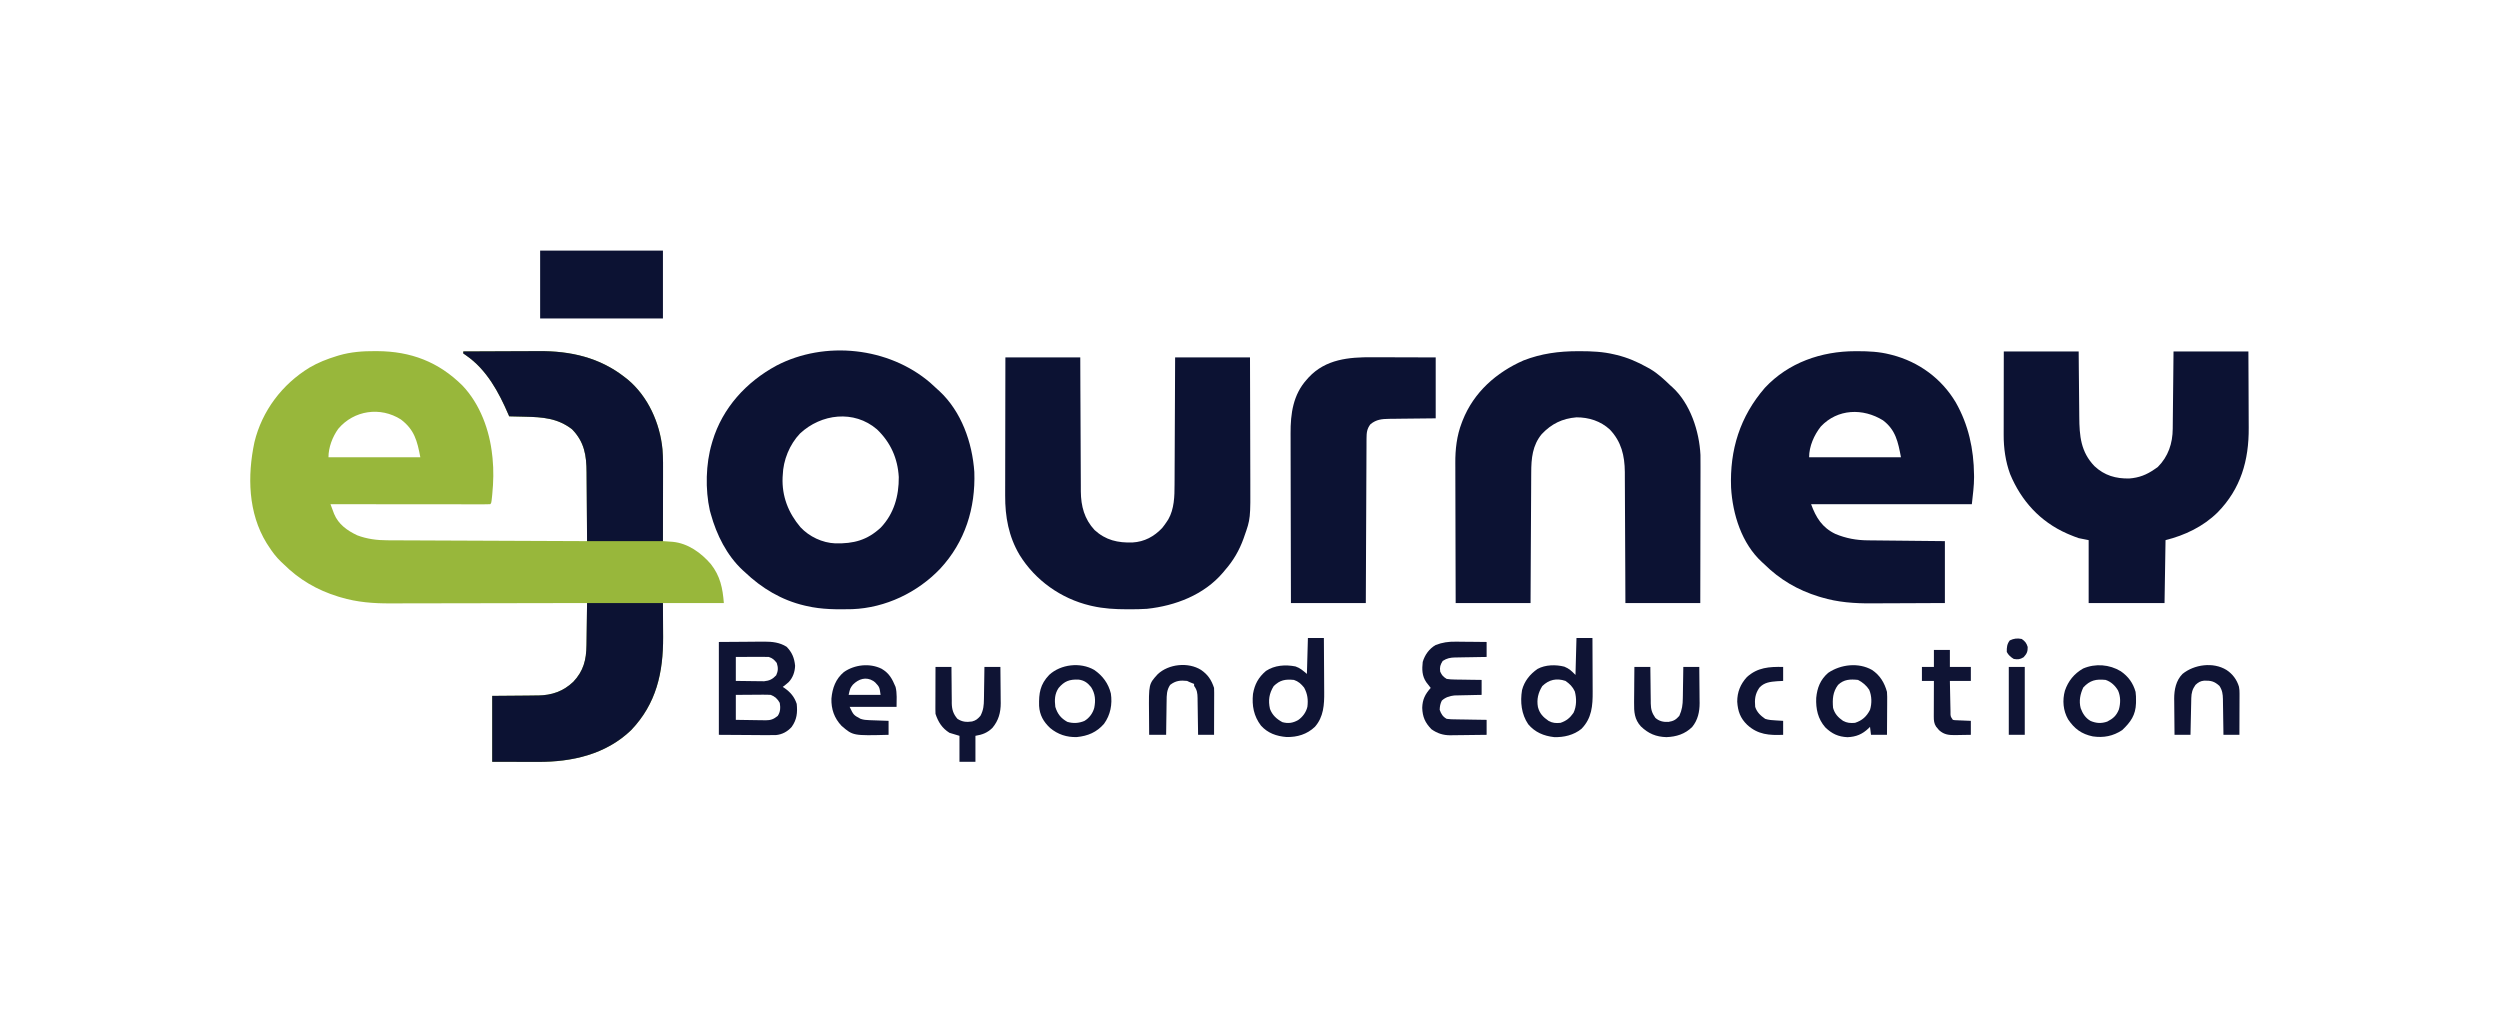 <?xml version="1.0" encoding="UTF-8"?>
<svg version="1.1" xmlns="http://www.w3.org/2000/svg" width="2504" height="1014">
<path d="M0 0 C0.702 0.002 1.404 0.004 2.128 0.007 C35.693 0.172 63.601 10.674 87.656 34.648 C105.157 53.168 114.701 79.215 117.312 104.312 C117.422 105.266 117.532 106.22 117.645 107.203 C118.856 119.283 118.56 131.194 117.375 143.25 C117.288 144.133 117.201 145.016 117.112 145.926 C116.444 152.181 116.444 152.181 115.312 153.312 C113.25 153.409 111.183 153.434 109.118 153.433 C108.464 153.434 107.81 153.434 107.136 153.435 C104.927 153.437 102.72 153.431 100.511 153.426 C98.935 153.426 97.359 153.426 95.782 153.426 C91.489 153.427 87.196 153.421 82.902 153.414 C78.421 153.408 73.939 153.407 69.457 153.406 C60.965 153.403 52.472 153.395 43.979 153.385 C34.313 153.373 24.647 153.368 14.981 153.363 C-4.909 153.352 -24.798 153.335 -44.688 153.312 C-43.916 155.39 -43.137 157.465 -42.355 159.539 C-41.923 160.695 -41.49 161.851 -41.044 163.042 C-36.708 173.498 -27.919 179.731 -17.887 184.473 C-8.241 188.156 1.832 189.458 12.089 189.471 C12.948 189.476 13.808 189.481 14.693 189.486 C17.56 189.501 20.426 189.509 23.293 189.518 C25.353 189.527 27.413 189.537 29.473 189.548 C35.057 189.575 40.641 189.596 46.225 189.616 C52.064 189.638 57.903 189.665 63.742 189.692 C74.795 189.742 85.848 189.787 96.902 189.83 C109.487 189.879 122.072 189.934 134.657 189.99 C160.542 190.103 186.427 190.21 212.312 190.312 C212.251 179.272 212.174 168.232 212.077 157.192 C212.032 152.064 211.993 146.937 211.966 141.81 C211.94 136.856 211.899 131.903 211.849 126.949 C211.833 125.065 211.821 123.181 211.815 121.297 C211.753 104.486 209.624 90.91 197.312 78.312 C182.91 67.095 167.658 66.055 150.062 65.688 C148.527 65.649 146.992 65.61 145.457 65.57 C141.742 65.476 138.028 65.391 134.312 65.312 C134.087 64.785 133.861 64.258 133.629 63.715 C123.97 41.288 111.878 18.604 91.188 4.312 C90.239 3.652 89.29 2.993 88.312 2.312 C88.312 1.653 88.312 0.993 88.312 0.312 C100.371 0.243 112.429 0.189 124.487 0.157 C130.089 0.142 135.69 0.12 141.291 0.086 C146.711 0.053 152.132 0.036 157.553 0.028 C159.605 0.022 161.658 0.012 163.71 -0.005 C195.622 -0.249 224.874 6.272 250.312 26.312 C251.131 26.947 251.95 27.581 252.793 28.234 C273.345 45.258 285.329 72.105 287.84 98.304 C288.56 107.22 288.436 116.141 288.41 125.078 C288.408 126.967 288.407 128.855 288.406 130.744 C288.402 135.676 288.392 140.607 288.381 145.539 C288.371 150.587 288.366 155.635 288.361 160.684 C288.351 170.56 288.334 180.436 288.312 190.312 C289.205 190.374 290.098 190.435 291.018 190.498 C292.189 190.582 293.359 190.667 294.566 190.753 C295.727 190.835 296.887 190.917 298.083 191.001 C313.384 192.475 326.542 201.972 336.312 213.312 C345.679 225.271 348.159 237.312 349.312 252.312 C329.183 252.312 309.053 252.312 288.312 252.312 C288.391 269.318 288.391 269.318 288.493 286.324 C288.636 321.925 281.751 353.08 256.5 379.562 C231.151 403.964 197.277 411.551 163.113 411.41 C161.361 411.409 161.361 411.409 159.573 411.407 C155.257 411.402 150.941 411.388 146.625 411.375 C136.952 411.354 127.279 411.334 117.312 411.312 C117.312 389.533 117.312 367.752 117.312 345.312 C144.5 345.062 144.5 345.062 153.001 345.015 C155.265 344.985 157.529 344.954 159.793 344.922 C160.936 344.921 162.078 344.92 163.255 344.918 C177.117 344.676 188.42 340.788 198.531 331.211 C208.783 320.385 211.583 309.092 211.727 294.598 C211.746 293.387 211.765 292.176 211.785 290.928 C211.845 287.077 211.891 283.226 211.938 279.375 C211.976 276.757 212.015 274.139 212.055 271.521 C212.151 265.119 212.236 258.716 212.312 252.312 C211.218 252.315 210.123 252.318 208.995 252.321 C182.283 252.388 155.572 252.437 128.86 252.468 C115.942 252.483 103.024 252.504 90.106 252.539 C78.839 252.569 67.572 252.588 56.305 252.595 C50.347 252.599 44.388 252.608 38.429 252.63 C32.805 252.65 27.181 252.656 21.557 252.652 C19.508 252.653 17.459 252.658 15.41 252.67 C-1.425 252.761 -18.106 251.513 -34.312 246.625 C-35.174 246.37 -36.035 246.115 -36.923 245.853 C-58.093 239.346 -75.994 228.876 -91.688 213.312 C-92.458 212.591 -93.229 211.869 -94.023 211.125 C-99.05 206.349 -102.964 201.151 -106.688 195.312 C-107.337 194.319 -107.987 193.325 -108.656 192.301 C-127.238 162.106 -128.004 124.992 -120.844 91.164 C-113.21 59.775 -93.086 33.191 -65.605 16.438 C-57.018 11.398 -48.067 7.919 -38.562 5 C-37.776 4.757 -36.989 4.515 -36.179 4.265 C-24.24 0.793 -12.389 -0.069 0 0 Z M-36.902 77.828 C-42.689 85.881 -46.688 96.392 -46.688 106.312 C-16.328 106.312 14.033 106.312 45.312 106.312 C42.218 89.81 39.314 78.634 25.859 68.457 C5.327 55.382 -21.169 59.186 -36.902 77.828 Z " fill="#98B73B" transform="translate(375.688,351.688)"/>
<path d="M0 0 C2.473 2.188 4.892 4.422 7.297 6.684 C7.887 7.21 8.478 7.735 9.086 8.277 C31.294 28.906 42.13 59.864 44.184 89.426 C45.445 125.708 34.944 159.333 10.035 186.266 C-12.735 210.16 -44.736 225.51 -77.927 226.81 C-93.37 227.144 -108.586 227.201 -123.703 223.684 C-124.396 223.528 -125.088 223.372 -125.801 223.212 C-148.805 217.835 -168.743 205.891 -185.703 189.684 C-186.438 189.024 -187.173 188.364 -187.93 187.684 C-203.737 172.938 -214.017 152.278 -219.703 131.684 C-220.045 130.454 -220.386 129.224 -220.738 127.957 C-225.419 106.925 -224.838 81.282 -218.703 60.684 C-218.489 59.949 -218.275 59.215 -218.054 58.459 C-208.046 25.216 -184.28 -0.743 -154.039 -17.109 C-105.392 -42.47 -41.567 -35.621 0 0 Z M-130.391 50.871 C-140.811 61.788 -147.268 77.532 -147.703 92.684 C-147.753 93.398 -147.804 94.112 -147.855 94.848 C-148.646 113.763 -142.091 130.407 -129.984 144.715 C-121.167 154.198 -107.997 160.41 -95.078 160.922 C-76.79 161.302 -63.238 157.86 -49.516 145.121 C-36.315 131.249 -31.308 113.391 -31.488 94.504 C-32.547 75.675 -39.737 59.718 -53.332 46.719 C-76.33 26.979 -109.2 31.079 -130.391 50.871 Z " fill="#0C1233" transform="translate(931.703,383.316)"/>
<path d="M0 0 C0.716 -0.001 1.433 -0.001 2.171 -0.002 C13.247 0.015 23.916 0.493 34.688 3.25 C35.69 3.499 35.69 3.499 36.712 3.754 C63.536 10.668 86.36 27.376 100.542 51.236 C113.321 73.709 118.61 98.024 118.875 123.75 C118.888 124.502 118.901 125.254 118.915 126.029 C118.927 135.257 117.67 143.918 116.688 153.25 C63.557 153.25 10.428 153.25 -44.312 153.25 C-39.419 166.708 -33.143 176.771 -19.938 183.062 C-9.427 187.435 1.034 189.372 12.377 189.455 C13.217 189.465 14.056 189.475 14.922 189.485 C17.676 189.517 20.43 189.542 23.184 189.566 C25.102 189.587 27.02 189.608 28.938 189.629 C33.97 189.684 39.002 189.734 44.034 189.782 C50.081 189.841 56.128 189.908 62.174 189.973 C71.345 190.07 80.516 190.159 89.688 190.25 C89.688 210.71 89.688 231.17 89.688 252.25 C67.28 252.37 67.28 252.37 57.605 252.396 C51.047 252.414 44.489 252.435 37.93 252.476 C32.633 252.509 27.335 252.527 22.038 252.535 C20.034 252.54 18.03 252.551 16.025 252.567 C-0.901 252.7 -17.642 251.477 -33.938 246.562 C-34.799 246.308 -35.66 246.053 -36.548 245.79 C-57.735 239.278 -75.589 228.799 -91.312 213.25 C-92.049 212.586 -92.785 211.922 -93.543 211.238 C-113.875 192.53 -122.892 163.475 -124.465 136.653 C-125.912 98.778 -115.524 65.458 -90.625 36.688 C-67.017 11.406 -34.037 0.029 0 0 Z M-34.562 75.438 C-41.337 83.996 -46.312 95.298 -46.312 106.25 C-15.953 106.25 14.408 106.25 45.688 106.25 C42.794 90.817 40.352 78.821 27.688 69.25 C7.6 56.86 -17.73 57.558 -34.562 75.438 Z " fill="#0C1233" transform="translate(1858.312,351.75)"/>
<path d="M0 0 C24.75 0 49.5 0 75 0 C75.037 10.328 75.075 20.656 75.113 31.297 C75.144 37.85 75.175 44.404 75.209 50.957 C75.263 61.353 75.315 71.748 75.346 82.144 C75.369 89.716 75.403 97.289 75.449 104.861 C75.473 108.867 75.491 112.872 75.498 116.878 C75.504 120.657 75.524 124.436 75.554 128.214 C75.567 130.245 75.565 132.275 75.563 134.305 C75.712 148.987 79.093 161.882 89.312 172.875 C100.518 183.13 112.619 185.802 127.367 185.34 C139.234 184.664 148.993 179.397 157.102 170.762 C158.876 168.575 160.469 166.362 162 164 C162.597 163.082 162.597 163.082 163.207 162.145 C169.132 151.737 169.445 139.03 169.432 127.375 C169.441 125.974 169.452 124.573 169.463 123.172 C169.491 119.417 169.5 115.662 169.506 111.907 C169.516 107.964 169.542 104.022 169.566 100.079 C169.61 92.635 169.638 85.191 169.661 77.747 C169.694 67.673 169.749 57.599 169.803 47.525 C169.888 31.683 169.941 15.842 170 0 C194.75 0 219.5 0 245 0 C245.121 37.392 245.121 37.392 245.146 53.152 C245.164 64.002 245.185 74.851 245.226 85.701 C245.256 93.605 245.276 101.509 245.282 109.413 C245.286 113.591 245.295 117.769 245.317 121.947 C245.519 161.693 245.519 161.693 239.312 179.188 C239.059 179.92 238.806 180.653 238.544 181.408 C234.293 193.21 228.307 203.567 220 213 C219.325 213.819 218.649 214.637 217.953 215.48 C199.019 237.767 170.249 248.803 141.712 251.802 C135.713 252.241 129.7 252.245 123.688 252.25 C122.979 252.251 122.27 252.251 121.54 252.252 C109.821 252.234 98.459 251.605 87 249 C86.268 248.834 85.537 248.667 84.783 248.496 C55.633 241.536 29.85 223.214 14.141 197.715 C3.253 179.326 -0.339 159.46 -0.227 138.387 C-0.226 136.868 -0.227 135.349 -0.228 133.83 C-0.229 129.748 -0.217 125.667 -0.203 121.585 C-0.19 117.303 -0.189 113.022 -0.187 108.741 C-0.181 100.652 -0.164 92.563 -0.144 84.475 C-0.117 73.531 -0.107 62.588 -0.095 51.644 C-0.076 34.43 -0.036 17.215 0 0 Z " fill="#0C1233" transform="translate(1007,358)"/>
<path d="M0 0 C1.14 -0.001 1.14 -0.001 2.303 -0.002 C14 0.014 25.271 0.49 36.688 3.25 C37.401 3.416 38.114 3.583 38.849 3.754 C49.901 6.415 59.787 10.708 69.688 16.25 C71.184 17.083 71.184 17.083 72.711 17.934 C80.258 22.442 86.39 28.188 92.688 34.25 C93.335 34.822 93.982 35.395 94.648 35.984 C112.761 52.481 121.708 80.231 122.869 103.955 C122.931 107.901 122.936 111.845 122.915 115.792 C122.914 117.292 122.914 118.792 122.915 120.291 C122.916 124.315 122.904 128.339 122.89 132.363 C122.878 136.585 122.877 140.808 122.874 145.031 C122.868 153.006 122.852 160.981 122.832 168.956 C122.805 179.748 122.794 190.54 122.783 201.332 C122.764 218.305 122.724 235.277 122.688 252.25 C97.938 252.25 73.188 252.25 47.688 252.25 C47.65 242.162 47.613 232.074 47.574 221.68 C47.544 215.272 47.513 208.865 47.479 202.457 C47.424 192.296 47.373 182.136 47.341 171.975 C47.318 164.573 47.284 157.172 47.239 149.77 C47.215 145.856 47.196 141.942 47.19 138.028 C47.184 134.333 47.164 130.638 47.133 126.943 C47.12 124.963 47.122 122.983 47.124 121.003 C46.954 104.538 43.634 90.633 32.141 78.512 C22.881 69.974 11.169 66.25 -1.312 66.25 C-15.525 67.43 -26.275 72.684 -36.062 83 C-45.457 94.269 -46.61 107.506 -46.631 121.582 C-46.641 123.012 -46.651 124.442 -46.662 125.872 C-46.689 129.729 -46.704 133.585 -46.717 137.442 C-46.733 141.482 -46.76 145.522 -46.785 149.562 C-46.832 157.201 -46.869 164.84 -46.902 172.479 C-46.947 182.809 -47.008 193.139 -47.068 203.47 C-47.162 219.73 -47.236 235.99 -47.312 252.25 C-72.062 252.25 -96.812 252.25 -122.312 252.25 C-122.433 214.316 -122.433 214.316 -122.459 198.338 C-122.477 187.335 -122.498 176.332 -122.539 165.328 C-122.569 157.312 -122.588 149.297 -122.595 141.281 C-122.599 137.043 -122.608 132.805 -122.63 128.568 C-122.65 124.565 -122.656 120.562 -122.652 116.559 C-122.653 115.103 -122.658 113.648 -122.67 112.192 C-122.775 98.396 -121.222 84.572 -116.188 71.625 C-115.887 70.839 -115.587 70.052 -115.278 69.242 C-104.126 41.145 -81.662 21.246 -54.312 9.25 C-36.618 2.352 -18.884 0.015 0 0 Z " fill="#0C1233" transform="translate(1580.312,351.75)"/>
<path d="M0 0 C24.75 0 49.5 0 75 0 C75.049 5.78 75.098 11.56 75.148 17.516 C75.184 21.198 75.22 24.88 75.258 28.562 C75.318 34.395 75.376 40.228 75.422 46.061 C75.459 50.768 75.505 55.475 75.558 60.183 C75.576 61.97 75.592 63.758 75.603 65.545 C75.732 84.574 77.051 100.653 90.879 114.941 C100.867 124.284 112.229 127.512 125.664 127.246 C135.377 126.53 143.054 123.549 151 118 C152.052 117.278 153.104 116.556 154.188 115.812 C164.77 105.23 169.098 92.069 169.205 77.424 C169.215 76.585 169.225 75.745 169.235 74.88 C169.267 72.12 169.292 69.361 169.316 66.602 C169.337 64.682 169.358 62.762 169.379 60.843 C169.434 55.803 169.484 50.762 169.532 45.722 C169.591 39.668 169.658 33.614 169.723 27.56 C169.82 18.373 169.909 9.187 170 0 C194.75 0 219.5 0 245 0 C245.12 23.276 245.12 23.276 245.146 33.295 C245.164 40.097 245.185 46.9 245.226 53.702 C245.259 59.194 245.277 64.686 245.285 70.178 C245.29 72.26 245.301 74.342 245.317 76.424 C245.563 109.05 237.391 137.603 214.062 161.312 C199.696 175.425 181.393 184.152 162 189 C161.67 209.79 161.34 230.58 161 252 C135.92 252 110.84 252 85 252 C85 231.21 85 210.42 85 189 C81.7 188.34 78.4 187.68 75 187 C71.838 185.89 68.817 184.757 65.75 183.438 C64.929 183.086 64.109 182.734 63.263 182.372 C36.484 170.543 17.469 149.713 6.316 122.789 C1.722 110.313 -0.17 96.786 -0.114 83.555 C-0.114 82.646 -0.114 81.738 -0.114 80.802 C-0.113 77.827 -0.106 74.851 -0.098 71.875 C-0.096 69.801 -0.094 67.728 -0.093 65.654 C-0.09 60.216 -0.08 54.778 -0.069 49.339 C-0.057 42.804 -0.052 36.268 -0.046 29.733 C-0.037 19.822 -0.017 9.911 0 0 Z " fill="#0C1233" transform="translate(2007,352)"/>
<path d="M0 0 C1.844 0.004 3.687 0.007 5.531 0.009 C10.345 0.016 15.158 0.036 19.971 0.058 C25.768 0.082 31.564 0.091 37.361 0.103 C46.131 0.122 54.901 0.161 63.672 0.195 C63.672 20.325 63.672 40.455 63.672 61.195 C36.109 61.508 36.109 61.508 27.443 61.583 C25.164 61.616 22.885 61.649 20.605 61.684 C19.432 61.69 18.259 61.696 17.05 61.703 C9.666 61.832 4.255 62.29 -1.641 67.07 C-5.214 71.57 -5.582 75.683 -5.607 81.326 C-5.612 82.033 -5.618 82.74 -5.624 83.468 C-5.641 85.829 -5.644 88.19 -5.647 90.552 C-5.656 92.247 -5.666 93.943 -5.677 95.638 C-5.705 100.237 -5.72 104.835 -5.733 109.434 C-5.748 114.241 -5.775 119.049 -5.801 123.856 C-5.848 132.958 -5.884 142.059 -5.918 151.161 C-5.963 163.462 -6.024 175.762 -6.084 188.062 C-6.178 207.44 -6.251 226.818 -6.328 246.195 C-31.078 246.195 -55.828 246.195 -81.328 246.195 C-81.396 222.203 -81.451 198.211 -81.484 174.218 C-81.499 163.077 -81.52 151.936 -81.554 140.795 C-81.584 131.079 -81.604 121.363 -81.61 111.647 C-81.614 106.507 -81.623 101.367 -81.645 96.228 C-81.666 91.379 -81.672 86.531 -81.667 81.683 C-81.668 79.913 -81.674 78.144 -81.686 76.375 C-81.809 56.622 -79.181 37.405 -65.328 22.195 C-64.419 21.167 -64.419 21.167 -63.492 20.117 C-46.509 1.956 -23.426 -0.141 0 0 Z " fill="#0C1233" transform="translate(1374.328,357.805)"/>
<path d="M0 0 C12.058 -0.07 24.117 -0.123 36.175 -0.155 C41.776 -0.171 47.377 -0.192 52.978 -0.226 C58.399 -0.259 63.819 -0.277 69.24 -0.285 C71.293 -0.29 73.345 -0.301 75.398 -0.317 C107.31 -0.561 136.561 5.959 162 26 C162.819 26.634 163.637 27.268 164.48 27.922 C185.033 44.946 197.016 71.792 199.528 97.992 C200.248 106.907 200.124 115.828 200.098 124.766 C200.096 126.654 200.094 128.543 200.093 130.431 C200.09 135.363 200.08 140.295 200.069 145.227 C200.057 151.165 200.052 157.103 200.046 163.041 C200.037 172.028 200.017 181.014 200 190 C174.92 190 149.84 190 124 190 C123.963 183.908 123.925 177.816 123.887 171.539 C123.856 167.665 123.825 163.792 123.791 159.918 C123.737 153.778 123.686 147.638 123.654 141.498 C123.627 136.544 123.587 131.59 123.537 126.636 C123.52 124.752 123.509 122.868 123.502 120.984 C123.441 104.173 121.311 90.597 109 78 C94.597 66.782 79.346 65.742 61.75 65.375 C60.215 65.337 58.68 65.298 57.145 65.258 C53.43 65.163 49.715 65.079 46 65 C45.774 64.473 45.549 63.945 45.317 63.402 C35.657 40.976 23.565 18.292 2.875 4 C1.926 3.34 0.978 2.68 0 2 C0 1.34 0 0.68 0 0 Z " fill="#0C1233" transform="translate(464,352)"/>
<path d="M0 0 C25.08 0 50.16 0 76 0 C76.041 8.559 76.082 17.119 76.125 25.938 C76.143 28.602 76.161 31.266 76.18 34.011 C76.323 69.613 69.438 100.767 44.188 127.25 C18.839 151.651 -15.035 159.239 -49.199 159.098 C-50.952 159.096 -50.952 159.096 -52.74 159.095 C-57.056 159.089 -61.372 159.075 -65.688 159.062 C-75.361 159.042 -85.034 159.021 -95 159 C-95 137.22 -95 115.44 -95 93 C-67.812 92.75 -67.812 92.75 -59.312 92.702 C-57.048 92.673 -54.784 92.642 -52.52 92.609 C-51.377 92.608 -50.234 92.607 -49.057 92.606 C-35.196 92.364 -23.892 88.476 -13.781 78.898 C-3.529 68.072 -0.729 56.781 -0.586 42.285 C-0.568 41.211 -0.551 40.137 -0.532 39.03 C-0.47 35.041 -0.423 31.052 -0.375 27.062 C-0.251 18.132 -0.128 9.201 0 0 Z " fill="#0C1233" transform="translate(588,604)"/>
<path d="M0 0 C40.59 0 81.18 0 123 0 C123 22.44 123 44.88 123 68 C82.41 68 41.82 68 0 68 C0 45.56 0 23.12 0 0 Z " fill="#0C1233" transform="translate(541,251)"/>
<path d="M0 0 C13.303 -0.093 13.303 -0.093 26.875 -0.188 C31.046 -0.228 31.046 -0.228 35.3 -0.27 C37.531 -0.279 39.762 -0.287 41.992 -0.293 C43.129 -0.308 44.265 -0.324 45.436 -0.339 C53.526 -0.342 60.912 0.423 67.875 4.812 C73.365 10.464 75.608 16.019 76.375 23.812 C76.161 29.959 74.171 35.676 69.953 40.191 C68.022 41.886 66.072 43.482 64 45 C64.519 45.34 65.039 45.681 65.574 46.031 C71.704 50.291 75.622 54.867 78 62 C78.861 70.768 78.177 77.712 73 85 C68.798 89.79 63.376 92.702 57.057 93.26 C53.432 93.347 49.818 93.337 46.191 93.293 C45.019 93.29 43.847 93.287 42.639 93.284 C38.28 93.268 33.921 93.226 29.562 93.188 C19.807 93.126 10.051 93.064 0 93 C0 62.31 0 31.62 0 0 Z M17 15 C17 22.92 17 30.84 17 39 C21.448 39.069 25.894 39.129 30.342 39.165 C31.853 39.18 33.365 39.2 34.875 39.226 C37.055 39.263 39.234 39.28 41.414 39.293 C42.723 39.309 44.032 39.324 45.381 39.341 C50.658 38.844 53.848 37.24 57.438 33.375 C59.496 28.929 59.499 25.65 58 21 C55.435 17.76 53.913 16.304 50 15 C47.486 14.915 45.001 14.884 42.488 14.902 C41.396 14.904 41.396 14.904 40.282 14.907 C37.958 14.912 35.636 14.925 33.312 14.938 C31.736 14.943 30.16 14.947 28.584 14.951 C24.723 14.961 20.861 14.981 17 15 Z M17 53 C17 61.25 17 69.5 17 78 C22.018 78.092 27.033 78.172 32.051 78.22 C33.756 78.24 35.462 78.267 37.167 78.302 C39.624 78.351 42.081 78.373 44.539 78.391 C45.674 78.422 45.674 78.422 46.831 78.453 C52.004 78.455 54.878 77.386 59 74 C61.715 70.018 61.799 65.656 61 61 C58.972 57.178 56.063 54.485 52 53 C49.281 52.832 46.669 52.767 43.953 52.805 C43.182 52.808 42.411 52.81 41.616 52.813 C39.161 52.824 36.705 52.85 34.25 52.875 C32.582 52.885 30.914 52.894 29.246 52.902 C25.164 52.923 21.082 52.962 17 53 Z " fill="#0F1434" transform="translate(720,643)"/>
<path d="M0 0 C5.28 0 10.56 0 16 0 C16.045 8.563 16.082 17.126 16.104 25.689 C16.114 29.666 16.128 33.643 16.151 37.62 C16.173 41.465 16.185 45.31 16.19 49.155 C16.193 50.615 16.201 52.075 16.211 53.535 C16.313 67.806 15.431 80.332 5 91 C-2.646 97.273 -12.725 99.657 -22.5 99.281 C-32.763 98.127 -41.558 94.441 -48.312 86.438 C-55.191 76.34 -56.507 64.007 -54.527 52.176 C-52.242 43.238 -46.536 36.203 -39 31 C-31.144 26.715 -20.754 26.538 -12.141 28.727 C-7.131 30.794 -5.077 32.923 -1 37 C-0.67 24.79 -0.34 12.58 0 0 Z M-34.25 48.188 C-38.349 54.775 -40.005 61.482 -38.602 69.188 C-36.907 75.701 -33.454 79.213 -28 83 C-23.978 85.256 -20.578 85.466 -16 85 C-10.109 83.025 -6.513 80.062 -3 75 C0.177 68.512 0.202 60.4 -1.688 53.484 C-3.836 48.793 -6.809 45.943 -11 43 C-19.976 40.008 -27.544 41.668 -34.25 48.188 Z " fill="#0F1434" transform="translate(1579,639)"/>
<path d="M0 0 C5.28 0 10.56 0 16 0 C16.068 8.659 16.123 17.318 16.155 25.977 C16.171 29.998 16.192 34.02 16.226 38.042 C16.259 41.932 16.277 45.823 16.285 49.713 C16.29 51.188 16.301 52.663 16.317 54.138 C16.452 66.851 15.748 79.048 7 89 C-0.981 96.534 -10.589 99.394 -21.445 99.211 C-31.479 98.382 -40.184 95.352 -47.004 87.773 C-54.259 78.231 -56.191 67.811 -55 56 C-53.306 46.275 -49.529 39.429 -42 33 C-33.287 27.242 -22.555 26.531 -12.449 28.496 C-7.612 30.159 -5.094 32.588 -1 36 C-0.67 24.12 -0.34 12.24 0 0 Z M-34.25 48.188 C-38.858 55.592 -39.889 62.459 -38 71 C-35.726 77.235 -31.308 81.219 -25.562 84.312 C-19.611 85.909 -15.16 85.17 -9.859 82.273 C-5.254 79.119 -1.81 74.417 -0.516 68.957 C0.365 61.847 -0.348 56.019 -3.812 49.688 C-6.805 46.011 -9.475 43.508 -14 42 C-22.614 41.163 -27.921 42.034 -34.25 48.188 Z " fill="#0F1434" transform="translate(1310,639)"/>
<path d="M0 0 C0.896 0.004 1.792 0.008 2.715 0.013 C5.537 0.029 8.358 0.067 11.18 0.105 C13.109 0.121 15.039 0.134 16.969 0.146 C21.664 0.179 26.359 0.231 31.055 0.293 C31.055 5.243 31.055 10.193 31.055 15.293 C29.375 15.315 29.375 15.315 27.662 15.337 C23.49 15.395 19.32 15.473 15.149 15.555 C13.347 15.589 11.545 15.617 9.743 15.639 C7.146 15.673 4.55 15.725 1.953 15.781 C0.753 15.791 0.753 15.791 -0.472 15.801 C-5.321 15.927 -8.767 16.575 -12.945 19.293 C-15.383 23.254 -16.073 25.352 -15.445 29.98 C-13.71 33.813 -12.49 35.067 -8.945 37.293 C-6.106 37.703 -3.638 37.898 -0.801 37.902 C0.354 37.927 0.354 37.927 1.532 37.952 C3.977 38.001 6.422 38.022 8.867 38.043 C10.531 38.071 12.194 38.101 13.857 38.133 C17.923 38.21 21.988 38.25 26.055 38.293 C26.055 43.243 26.055 48.193 26.055 53.293 C22.82 53.349 22.82 53.349 19.52 53.406 C17.411 53.453 15.303 53.504 13.195 53.555 C11.739 53.588 10.283 53.617 8.827 53.639 C6.724 53.673 4.622 53.726 2.52 53.781 C1.257 53.807 -0.005 53.834 -1.305 53.861 C-6.102 54.43 -10.207 55.671 -13.82 59.043 C-15.406 62.215 -15.823 64.748 -15.945 68.293 C-14.407 72.503 -12.874 75.119 -8.945 77.293 C-5.903 77.767 -2.879 77.782 0.195 77.805 C1.519 77.832 1.519 77.832 2.869 77.859 C5.681 77.913 8.492 77.947 11.305 77.98 C13.214 78.014 15.122 78.048 17.031 78.084 C21.706 78.169 26.38 78.236 31.055 78.293 C31.055 83.243 31.055 88.193 31.055 93.293 C24.953 93.392 18.852 93.465 12.75 93.513 C10.678 93.533 8.605 93.56 6.532 93.595 C3.541 93.644 0.55 93.666 -2.441 93.684 C-3.815 93.715 -3.815 93.715 -5.217 93.746 C-12.515 93.749 -18.24 91.914 -24.215 87.688 C-30.548 81.194 -33.143 75.363 -33.445 66.23 C-33.188 57.71 -30.495 52.636 -24.945 46.293 C-25.355 45.773 -25.765 45.254 -26.188 44.719 C-26.726 44.021 -27.265 43.324 -27.82 42.605 C-28.621 41.579 -28.621 41.579 -29.438 40.531 C-33.716 34.18 -33.769 27.739 -32.945 20.293 C-30.82 13.147 -26.448 7.047 -19.945 3.293 C-13.232 0.753 -7.139 -0.131 0 0 Z " fill="#0F1434" transform="translate(1457.945,642.707)"/>
<path d="M0 0 C7.988 5.316 12.5 12.832 15 22 C15.265 25.333 15.233 28.65 15.195 31.992 C15.192 32.938 15.19 33.884 15.187 34.859 C15.176 37.864 15.15 40.87 15.125 43.875 C15.115 45.919 15.106 47.964 15.098 50.008 C15.076 55.005 15.041 60.003 15 65 C9.72 65 4.44 65 -1 65 C-1.495 61.04 -1.495 61.04 -2 57 C-2.461 57.471 -2.923 57.941 -3.398 58.426 C-9.669 64.412 -15.826 66.993 -24.5 67.375 C-33.788 66.934 -40.111 64.014 -46.801 57.523 C-54.222 49.008 -56.353 39.047 -55.875 28 C-54.906 17.851 -51.761 9.833 -44 3 C-31.467 -5.581 -13.567 -7.694 0 0 Z M-34 15 C-39.345 22.121 -39.724 29.385 -39 38 C-37.339 43.969 -34.005 47.527 -29 51 C-24.948 53.182 -21.569 53.394 -17 53 C-9.835 50.653 -5.429 46.687 -2 40 C-0.027 33.491 -0.163 26.179 -2.809 19.891 C-5.444 15.708 -9.586 12.207 -14 10 C-21.766 9.164 -28.181 9.378 -34 15 Z " fill="#0F1434" transform="translate(1875,671)"/>
<path d="M0 0 C5.28 0 10.56 0 16 0 C16.004 1.291 16.008 2.582 16.012 3.912 C16.034 8.728 16.089 13.544 16.153 18.359 C16.176 20.439 16.19 22.518 16.196 24.598 C16.205 27.597 16.246 30.595 16.293 33.594 C16.289 34.515 16.285 35.436 16.281 36.385 C16.422 42.692 17.806 47.182 22 52 C26.875 55.154 31.03 55.433 36.633 54.633 C40.594 53.574 42.252 52.083 45 49 C48.032 43.297 48.465 38.525 48.512 32.129 C48.53 31.207 48.548 30.284 48.566 29.334 C48.62 26.41 48.654 23.487 48.688 20.562 C48.721 18.571 48.755 16.579 48.791 14.588 C48.876 9.725 48.943 4.863 49 0 C54.28 0 59.56 0 65 0 C65.075 6.083 65.129 12.166 65.165 18.25 C65.18 20.315 65.2 22.381 65.226 24.447 C65.263 27.431 65.28 30.414 65.293 33.398 C65.308 34.309 65.324 35.22 65.34 36.159 C65.342 45.673 63.182 53.668 57.027 61.02 C51.909 66.02 47.003 67.833 40 69 C40 77.58 40 86.16 40 95 C34.72 95 29.44 95 24 95 C24 86.42 24 77.84 24 69 C20.7 68.01 17.4 67.02 14 66 C6.557 61.325 2.736 55.209 0 47 C-0.087 45.45 -0.118 43.897 -0.114 42.345 C-0.113 41.404 -0.113 40.463 -0.113 39.494 C-0.108 38.482 -0.103 37.469 -0.098 36.426 C-0.096 35.387 -0.095 34.348 -0.093 33.277 C-0.088 29.956 -0.075 26.634 -0.062 23.312 C-0.057 21.062 -0.053 18.811 -0.049 16.561 C-0.038 11.04 -0.021 5.52 0 0 Z " fill="#0F1434" transform="translate(937,668)"/>
<path d="M0 0 C7.495 5.147 12.416 11.924 14.832 20.68 C15.245 23.653 15.31 26.556 15.27 29.555 C15.261 30.344 15.253 31.133 15.244 31.947 C14.9 43.875 9.923 50.909 1.457 58.93 C-7.678 65.019 -17.271 66.841 -28.062 65.254 C-39.284 62.906 -46.486 57.601 -52.793 48.109 C-57.748 39.354 -58.612 29.219 -55.98 19.555 C-52.676 9.809 -46.74 2.441 -37.738 -2.711 C-25.495 -7.995 -11.242 -6.846 0 0 Z M-37.543 16.242 C-40.682 22.883 -42.026 29.79 -40.168 36.992 C-38.168 42.424 -35.36 46.863 -30.246 49.773 C-24.496 52.18 -19.498 52.483 -13.543 50.43 C-7.597 47.347 -4.408 44.525 -1.898 38.309 C-0.151 32.021 -0.067 25.335 -2.73 19.305 C-5.604 14.389 -9.753 10.485 -15.168 8.68 C-24.905 7.67 -30.867 9.04 -37.543 16.242 Z " fill="#0F1434" transform="translate(2124.168,672.32)"/>
<path d="M0 0 C8.44 5.819 14.167 13.533 16.633 23.578 C18.261 34.315 16.258 45.034 9.812 53.938 C2.434 62.458 -6.314 66.127 -17.449 67.246 C-27.559 67.546 -36.398 64.639 -44.203 58.176 C-50.884 51.878 -54.686 45.241 -55.238 36.023 C-55.546 23.256 -54.27 14.559 -45.145 4.977 C-33.505 -5.752 -13.865 -8.019 0 0 Z M-35.703 18.086 C-39.698 23.982 -39.824 30.1 -39 37 C-36.797 44.12 -33.449 48.365 -27 52 C-21.113 53.772 -15.583 53.431 -9.926 51.113 C-5.053 48.296 -1.451 43.408 0 38 C1.503 30.483 1.071 23.765 -3.188 17.188 C-6.75 12.76 -10.259 10.324 -15.906 9.656 C-24.923 9.388 -29.877 11.226 -35.703 18.086 Z " fill="#0F1434" transform="translate(1096,671)"/>
<path d="M0 0 C7.696 4.516 10.55 9.998 14.004 18.176 C15.623 24.651 15.004 31.501 15.004 38.176 C-0.506 38.176 -16.016 38.176 -31.996 38.176 C-28.079 46.382 -28.079 46.382 -20.996 50.176 C-17.885 51.213 -15.501 51.376 -12.234 51.492 C-10.557 51.555 -10.557 51.555 -8.846 51.619 C-7.678 51.658 -6.511 51.698 -5.309 51.738 C-4.13 51.781 -2.951 51.825 -1.736 51.869 C1.177 51.975 4.09 52.076 7.004 52.176 C7.004 56.796 7.004 61.416 7.004 66.176 C-28.565 67.094 -28.565 67.094 -40.059 57.227 C-47.424 49.431 -50.53 40.459 -50.238 29.879 C-49.295 19.353 -46.026 10.231 -37.75 3.293 C-27.049 -4.178 -11.927 -5.873 0 0 Z M-28.746 15.926 C-31.506 19.54 -31.506 19.54 -32.996 26.176 C-22.436 26.176 -11.876 26.176 -0.996 26.176 C-2.095 18.308 -2.095 18.308 -6.434 13.676 C-7.03 13.212 -7.627 12.748 -8.242 12.27 C-15.621 7.668 -23.024 10.204 -28.746 15.926 Z " fill="#0F1434" transform="translate(882.996,669.824)"/>
<path d="M0 0 C6.93 4.785 10.372 10.115 13 18 C13.087 19.55 13.118 21.103 13.114 22.655 C13.113 24.066 13.113 24.066 13.113 25.506 C13.108 26.518 13.103 27.531 13.098 28.574 C13.096 29.613 13.095 30.652 13.093 31.723 C13.088 35.044 13.075 38.366 13.062 41.688 C13.057 43.938 13.053 46.189 13.049 48.439 C13.038 53.96 13.021 59.48 13 65 C7.72 65 2.44 65 -3 65 C-3.015 63.693 -3.029 62.387 -3.044 61.04 C-3.102 56.185 -3.179 51.331 -3.262 46.476 C-3.296 44.376 -3.324 42.276 -3.346 40.176 C-3.38 37.155 -3.432 34.134 -3.488 31.113 C-3.495 30.177 -3.501 29.24 -3.508 28.275 C-3.62 23.291 -3.949 20.141 -7 16 C-7 15.34 -7 14.68 -7 14 C-7.784 13.691 -8.568 13.381 -9.375 13.062 C-12 12 -12 12 -14 11 C-20.81 10.241 -25.54 10.766 -31 15 C-34.488 20.276 -34.47 25.1 -34.512 31.211 C-34.53 32.179 -34.548 33.147 -34.566 34.145 C-34.62 37.221 -34.654 40.298 -34.688 43.375 C-34.721 45.467 -34.755 47.56 -34.791 49.652 C-34.876 54.768 -34.943 59.884 -35 65 C-40.61 65 -46.22 65 -52 65 C-52.046 59.505 -52.086 54.01 -52.11 48.514 C-52.12 46.649 -52.133 44.785 -52.151 42.92 C-52.413 14.15 -52.413 14.15 -43.469 4.316 C-32.537 -6.022 -12.872 -8.081 0 0 Z " fill="#0F1434" transform="translate(1203,671)"/>
<path d="M0 0 C5.28 0 10.56 0 16 0 C16.014 1.944 16.014 1.944 16.028 3.928 C16.068 8.757 16.134 13.586 16.208 18.414 C16.236 20.5 16.257 22.587 16.271 24.673 C16.293 27.68 16.339 30.685 16.391 33.691 C16.392 34.618 16.393 35.544 16.394 36.498 C16.529 42.497 17.538 46.066 21 51 C24.832 54.414 29.081 55.313 34.125 55.062 C39.21 54.266 41.611 52.884 45 49 C47.763 42.934 48.462 37.867 48.512 31.25 C48.53 30.351 48.548 29.453 48.566 28.527 C48.62 25.684 48.654 22.842 48.688 20 C48.721 18.061 48.755 16.122 48.791 14.184 C48.876 9.456 48.943 4.728 49 0 C54.28 0 59.56 0 65 0 C65.075 6.083 65.129 12.166 65.165 18.25 C65.18 20.315 65.2 22.381 65.226 24.447 C65.263 27.431 65.28 30.414 65.293 33.398 C65.308 34.309 65.324 35.22 65.34 36.159 C65.342 45.021 63.57 53.197 57.859 60.18 C50.605 67.281 42.033 69.922 32.125 70.312 C21.688 70.037 13.959 66.741 6.504 59.559 C0.072 52.554 -0.434 44.941 -0.293 35.938 C-0.289 34.906 -0.284 33.874 -0.28 32.811 C-0.263 29.54 -0.226 26.27 -0.188 23 C-0.172 20.772 -0.159 18.544 -0.146 16.316 C-0.114 10.877 -0.062 5.439 0 0 Z " fill="#0F1434" transform="translate(1637,668)"/>
<path d="M0 0 C6.172 4.013 10.426 9.747 12.552 16.842 C13.038 19.181 13.12 21.288 13.114 23.677 C13.113 25.058 13.113 25.058 13.113 26.467 C13.108 27.452 13.103 28.438 13.098 29.453 C13.096 30.468 13.095 31.484 13.093 32.53 C13.088 35.77 13.075 39.01 13.062 42.25 C13.057 44.448 13.053 46.646 13.049 48.844 C13.038 54.229 13.021 59.615 13 65 C7.72 65 2.44 65 -3 65 C-3.015 63.729 -3.029 62.458 -3.044 61.148 C-3.102 56.418 -3.18 51.688 -3.262 46.958 C-3.296 44.913 -3.324 42.869 -3.346 40.824 C-3.38 37.88 -3.432 34.936 -3.488 31.992 C-3.495 31.083 -3.501 30.173 -3.508 29.236 C-3.626 24.095 -4.13 20.442 -7 16 C-12.175 11.329 -15.394 10.647 -22.234 10.719 C-26.1 11.112 -28.169 12.381 -31 15 C-34.08 19.248 -35.093 23.038 -35.205 28.218 C-35.225 29.038 -35.245 29.859 -35.266 30.704 C-35.282 31.58 -35.299 32.457 -35.316 33.359 C-35.337 34.264 -35.358 35.168 -35.379 36.1 C-35.445 38.983 -35.504 41.867 -35.562 44.75 C-35.606 46.707 -35.649 48.664 -35.693 50.621 C-35.8 55.414 -35.902 60.207 -36 65 C-41.28 65 -46.56 65 -52 65 C-52.075 58.917 -52.129 52.834 -52.165 46.75 C-52.18 44.685 -52.2 42.619 -52.226 40.553 C-52.263 37.569 -52.28 34.586 -52.293 31.602 C-52.308 30.691 -52.324 29.78 -52.34 28.841 C-52.342 19.8 -50.556 10.637 -44 4 C-32.318 -5.508 -13.272 -8.161 0 0 Z " fill="#0F1434" transform="translate(2230,671)"/>
<path d="M0 0 C5.28 0 10.56 0 16 0 C16 5.61 16 11.22 16 17 C22.93 17 29.86 17 37 17 C37 21.62 37 26.24 37 31 C30.07 31 23.14 31 16 31 C16.097 36.233 16.199 41.466 16.317 46.698 C16.356 48.479 16.391 50.26 16.422 52.041 C16.467 54.598 16.525 57.154 16.586 59.711 C16.597 60.51 16.609 61.309 16.621 62.132 C16.573 66.535 16.573 66.535 19 70 C20.933 70.368 20.933 70.368 23.133 70.414 C23.938 70.453 24.744 70.491 25.574 70.531 C26.416 70.562 27.258 70.593 28.125 70.625 C28.974 70.664 29.824 70.702 30.699 70.742 C32.799 70.837 34.9 70.919 37 71 C37 75.62 37 80.24 37 85 C33.125 85.081 29.251 85.141 25.375 85.188 C24.281 85.213 23.186 85.238 22.059 85.264 C15.231 85.326 10.409 85.081 5.137 80.316 C4.658 79.738 4.18 79.159 3.688 78.562 C3.196 77.986 2.705 77.41 2.199 76.816 C0.131 73.684 -0.125 70.562 -0.114 66.874 C-0.113 66.073 -0.113 65.273 -0.113 64.448 C-0.108 63.594 -0.103 62.74 -0.098 61.859 C-0.096 60.977 -0.095 60.095 -0.093 59.186 C-0.088 56.374 -0.075 53.562 -0.062 50.75 C-0.057 48.841 -0.053 46.932 -0.049 45.023 C-0.038 40.349 -0.021 35.674 0 31 C-3.96 31 -7.92 31 -12 31 C-12 26.38 -12 21.76 -12 17 C-8.04 17 -4.08 17 0 17 C0 11.39 0 5.78 0 0 Z " fill="#0F1434" transform="translate(1937,651)"/>
<path d="M0 0 C0 4.62 0 9.24 0 14 C-1.98 14.103 -3.96 14.206 -6 14.312 C-12.9 14.868 -19.031 15.429 -23.875 20.875 C-28.154 27.168 -28.683 32.53 -28 40 C-26.252 45.449 -22.607 48.785 -18 52 C-14.439 53.187 -11.027 53.351 -7.312 53.562 C-6.26 53.627 -6.26 53.627 -5.186 53.693 C-3.457 53.799 -1.729 53.9 0 54 C0 58.62 0 63.24 0 68 C-13.919 68.587 -25.214 67.864 -36 58 C-42.934 51.303 -45.386 44.341 -45.992 34.793 C-46.019 25.246 -42.808 17.247 -36.332 10.18 C-25.636 0.438 -13.92 -0.27 0 0 Z " fill="#0F1434" transform="translate(1786,668)"/>
<path d="M0 0 C5.28 0 10.56 0 16 0 C16 22.44 16 44.88 16 68 C10.72 68 5.44 68 0 68 C0 45.56 0 23.12 0 0 Z " fill="#0F1434" transform="translate(2012,668)"/>
<path d="M0 0 C3.415 2.419 4.692 4.016 5.938 8 C6.035 12.657 5.004 14.938 1.812 18.312 C-1.841 20.505 -3.799 20.663 -8 20 C-10.967 18.201 -13.424 16.153 -15 13 C-15.122 8.504 -14.803 5.028 -12 1.438 C-7.897 -0.529 -4.466 -0.93 0 0 Z " fill="#0F1434" transform="translate(2025,640)"/>
</svg>
